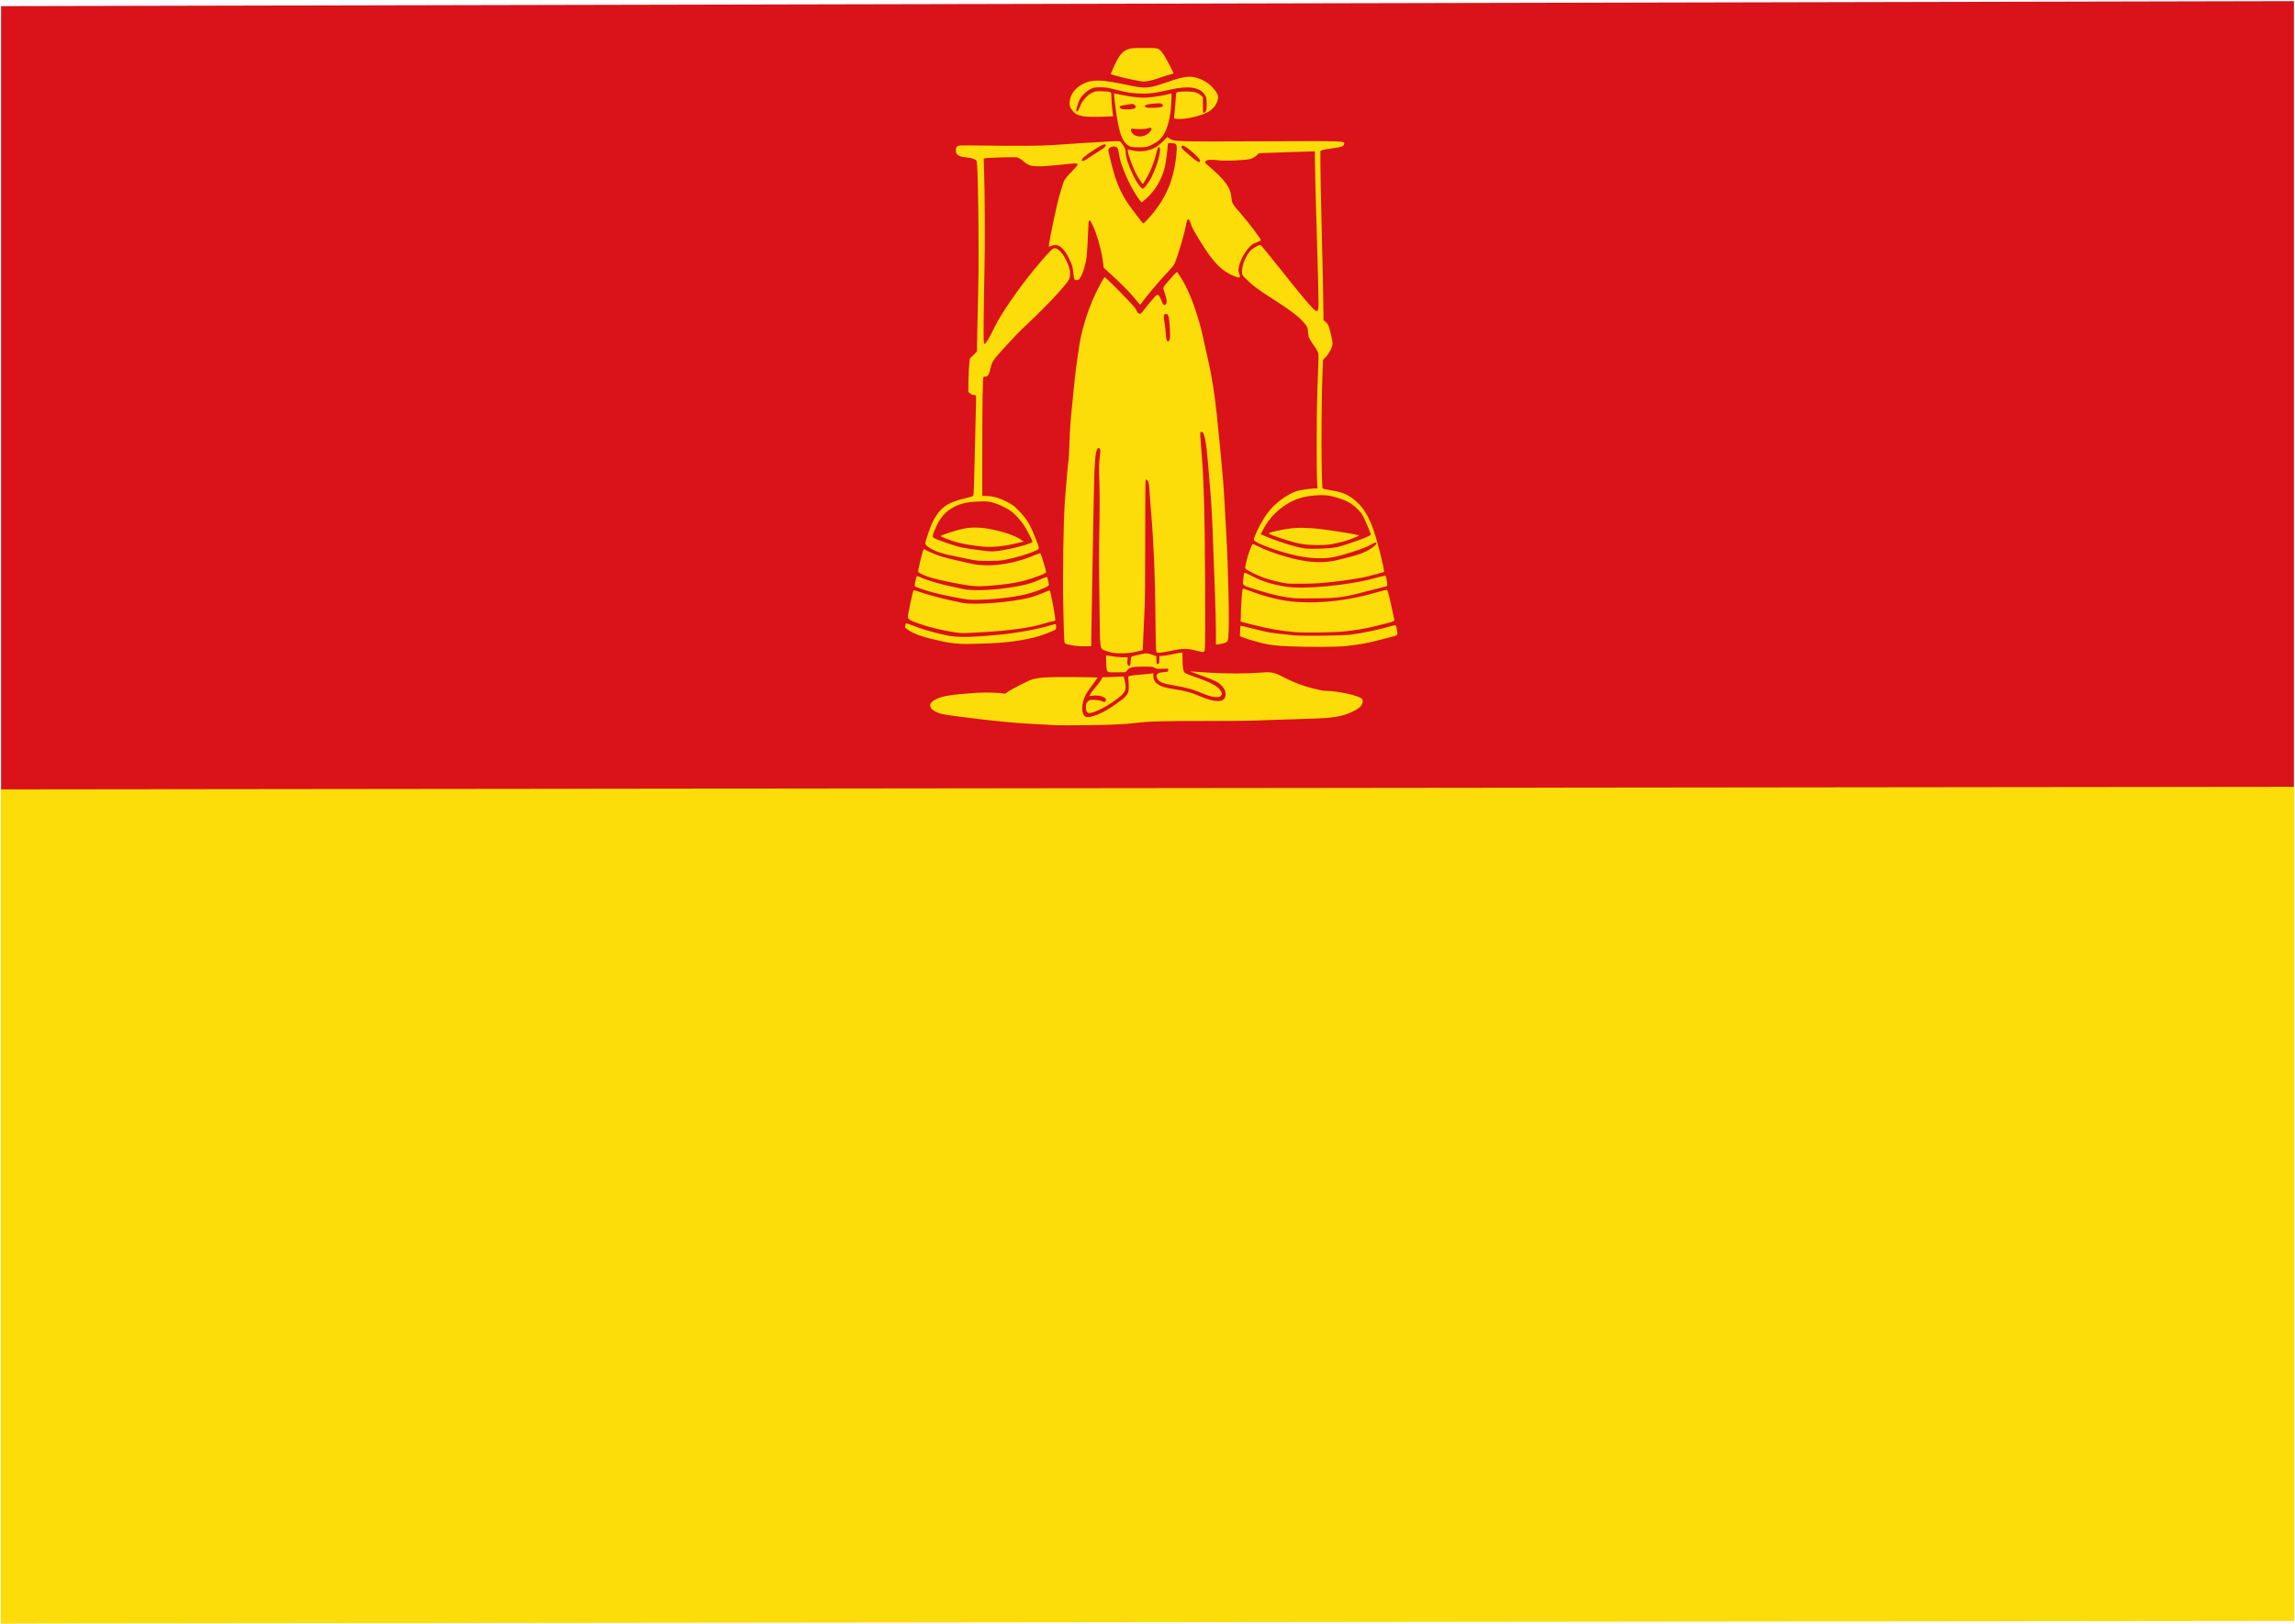<svg height="747.281" width="1055.906" xmlns="http://www.w3.org/2000/svg"><g transform="translate(350.812 72.719)"><path d="m-350.314-69.899v743.968l1054.915-2.303v-743.968z" fill="#da1219"/><g fill="#fcdd09"><path d="m-350.455 290.464v383.746l1055.196-1.188v-383.746z"/><path d="m135.377 260.927c-.845-.06-4.556-.251-8.246-.425-11.323-.535-20.664-1.447-37.899-3.701-6.535-.855-7.683-1.109-9.551-2.113-1.651-.887-2.066-1.276-2.421-2.267-.382-1.066.188-2.001 1.871-3.071 2.748-1.745 7.422-2.534 19.908-3.358 3.759-.248 11.163.012 12.085.423.327.146.765-.033 1.342-.548 1.146-1.022 10.143-5.67 11.73-6.059 3.68-.903 7.045-1.092 18.276-1.03 6.285.035 11.491.131 11.57.215.078.083-.41.892-1.085 1.797-3.596 4.821-4.218 5.799-4.995 7.849-1.33 3.508-1.064 7.393.569 8.32 1.904 1.081 8.634-1.681 14.101-5.786.769-.577 2.069-1.536 2.89-2.13.821-.594 1.827-1.616 2.236-2.271.64-1.026.743-1.503.744-3.437 0-1.236-.062-2.835-.139-3.554-.133-1.249-.102-1.319.699-1.556.461-.137 2.585-.384 4.72-.548 2.135-.165 4.368-.382 4.962-.483l1.08-.183v1.085c0 3.381 2.526 5.183 8.532 6.083 6.048.907 8.642 1.587 12.651 3.32 7.042 3.043 11.433 3.089 11.957.127.317-1.791-.09-3.079-1.467-4.639-1.575-1.786-3.027-2.531-9.59-4.919l-5.171-1.882 2.376.146c1.307.08 4.451.281 6.988.447 6.942.453 16.868.456 22.413.006 5.892-.477 6.598-.339 11.689 2.282 1.768.91 4.598 2.181 6.289 2.824 3.988 1.516 10.475 3.2 12.325 3.2 5.925 0 16.43 2.396 17.2 3.924.453.898-.137 2.685-1.201 3.634-1.197 1.068-4.16 2.589-6.521 3.347-4.341 1.394-8.308 1.777-22.222 2.144-6.226.164-14.214.43-17.75.59-3.536.16-15.108.276-25.716.258-18.323-.031-25.471.181-31.307.932-4.506.579-11.169.871-22.642.992-6.457.068-12.432.075-13.278.015zm14.535-5.673c-.785-.284-1.118-1.084-1.118-2.689 0-1.424.101-1.703.902-2.497.884-.876.948-.891 3.284-.766 1.521.081 2.719.314 3.311.645 1.034.576 1.727.281 1.727-.735 0-1.226-3.135-2.234-5.892-1.895l-1.701.209.48-.996c.264-.548 1.324-1.942 2.356-3.098 1.032-1.157 2.17-2.658 2.529-3.336l.653-1.233 2.115-.028c1.163-.015 3.29-.116 4.726-.223 1.436-.107 2.714-.128 2.84-.046.125.082.431 1.192.679 2.465.789 4.052.169 5.112-5.217 8.916-4.703 3.322-10.223 5.831-11.675 5.306zm56.884-7.492c-.769-.12-2.404-.65-3.634-1.178-4.939-2.118-7.712-2.905-14.022-3.982-4.876-.832-6.541-1.49-7.353-2.903-.692-1.204-.701-1.485-.078-2.295.393-.511.927-.677 2.725-.848 2.145-.204 2.236-.243 2.236-.954v-.741l-2.725.109c-2.308.092-2.842.024-3.494-.445-.672-.483-1.337-.553-5.242-.553-4.99 0-6.2.276-7.422 1.696l-.752.873-3.6.05c-5.357.074-5.025.325-5.267-3.971-.111-1.971-.134-3.656-.051-3.744.083-.088 1.258.056 2.611.319 1.353.263 3.552.479 4.886.478h2.426l-.144 1.557c-.097 1.051-.023 1.723.23 2.07.67.921 1.172.157 1.3-1.979.102-1.697.195-1.969.713-2.093.328-.078 1.791-.429 3.252-.778 3.215-.77 3.796-.76 6.06.101l1.767.672v1.69c0 1.775.311 2.313.991 1.714.264-.232.407-.918.407-1.953v-1.594l1.188-.003c.653 0 2.695-.335 4.536-.741 1.841-.406 3.697-.739 4.123-.739h.775l.017 2.891c.023 3.903.326 5.694 1.074 6.336.332.285 2.141 1.048 4.02 1.694 8.048 2.769 11.017 4.335 12.427 6.554.777 1.222.789 1.63.074 2.39-.596.632-1.503.7-4.053.3zm-45.717-20.183c-.853-.133-2.265-.526-3.138-.872-2.825-1.121-2.601.368-2.864-19.032-.297-21.868-.3-26.229-.031-39.673.129-6.447.111-14.42-.043-18.976-.221-6.539-.194-8.444.162-11.357.395-3.236.392-3.537-.038-3.993-.434-.46-.501-.454-1.003.09-1.02 1.107-1.446 6.804-1.705 22.821-.13 7.99-.364 20.799-.521 28.463s-.369 19.706-.47 26.758l-.185 12.823-2.971-.007c-3.086-.006-6.05-.341-8.045-.91-.982-.28-1.187-.474-1.334-1.264-.095-.513-.312-7.137-.482-14.72-.349-15.573.013-40.03.739-50.255.482-6.77 1.478-17.796 1.687-18.679.078-.326.258-3.795.401-7.709.262-7.178.554-11.275 1.267-17.79.214-1.957.535-5.226.714-7.264.655-7.466 2.504-20.608 3.471-24.668 2.225-9.341 5.042-16.683 9.452-24.635.614-1.107 1.216-1.974 1.338-1.927.434.167 6.05 5.698 10.08 9.929 3.822 4.012 4.425 4.774 4.819 6.084.085.281.496.601.914.713.62.165.868.055 1.34-.594.838-1.155 4.361-5.449 5.732-6.988 1.57-1.762 1.994-1.458 3.594 2.577.439 1.107 1.014 1.391 1.587.784.616-.654.528-2.099-.281-4.597-.39-1.204-.778-2.405-.862-2.67-.097-.304.333-1.069 1.166-2.075 2.012-2.431 4.906-5.597 5.117-5.597.207 0 2.118 3.035 3.619 5.749 2.971 5.373 6.616 15.971 8.435 24.526.638 2.999 1.718 7.854 2.401 10.79 1.436 6.173 2.923 15.421 3.74 23.275.946 9.082 1.947 19.212 2.256 22.83.16 1.875.479 5.478.707 8.005.229 2.528.602 8.131.83 12.453.228 4.321.538 9.992.689 12.601 1.042 17.988 1.533 43.33.93 48.032-.211 1.646-.301 1.816-1.207 2.28-.538.276-1.764.593-2.725.705l-1.747.204v-5.598c0-6.761-.554-23.295-1.682-50.813-.171-4.158-.557-10.429-.858-13.935-.301-3.506-.795-9.363-1.096-13.015-.785-9.509-1.537-13.68-2.593-14.387-.327-.219-.558-.202-.803.058-.273.289-.241 1.582.154 6.22.879 10.315.978 12.129 1.434 26.312.483 14.994.733 65.533.335 67.526-.272 1.36-.434 1.374-4.25.367-3.744-.988-6.135-.957-11.367.152-2.31.489-4.738.889-5.395.889-1.19 0-1.197-.006-1.397-1.26-.11-.693-.247-7.664-.303-15.492-.125-17.457-.806-33.972-1.936-46.994-.22-2.528-.549-6.864-.733-9.636-.288-4.347-.412-5.132-.901-5.707-.312-.367-.703-.667-.868-.667-.213 0-.293 7.971-.273 27.203.02 19.93-.076 29.066-.36 34.171-.213 3.832-.464 9.269-.557 12.082-.094 2.813-.196 5.114-.227 5.114-.031 0-1.479.334-3.216.741-3.318.778-7.348.94-10.636.427zm26.373-144.821c.285-1.787-.238-9.126-.727-10.212-.405-.9-1.352-1.123-1.884-.444-.324.414-.305.966.124 3.646.278 1.737.572 4.226.653 5.53.154 2.482.427 3.199 1.16 3.049.288-.059.52-.599.675-1.569zm54.424 141.857c-5.086-.227-8.462-.612-11.321-1.291-3.075-.73-8.172-2.229-9.545-2.807l-1.357-.571.094-2.327c.051-1.28.148-2.385.215-2.456.067-.071 2.478.489 5.357 1.245 2.879.756 6.368 1.571 7.751 1.811 2.308.4 3.903.588 11.6 1.366 3.483.352 21.996.154 25.577-.274 5.247-.627 13.941-2.446 18.81-3.934 1.326-.405 2.134-.522 2.311-.334.15.159.413 1.136.585 2.171.382 2.302.265 2.433-2.808 3.145-1.17.271-3.805.945-5.855 1.497-4.232 1.14-9.079 2.017-14.581 2.64-4.066.46-17.839.521-26.835.12zm-153.46-1.342c-1.768-.206-3.844-.509-4.612-.674-9.888-2.125-14.116-3.534-17.066-5.687-1.13-.824-1.266-1.037-1.106-1.725.1-.431.291-.902.423-1.046.138-.15 1.291.181 2.706.776 3.701 1.558 8.937 3.115 15.275 4.542 5.055 1.138 10.691 1.131 23.528-.03 9.087-.822 18.878-2.58 25.346-4.552 1.026-.313 1.938-.492 2.027-.398.089.094.161.66.161 1.259 0 1.235.058 1.194-3.987 2.839-6.7 2.726-16.853 4.434-28.159 4.737-2.844.076-6.555.182-8.246.235-1.691.053-4.521-.071-6.289-.277zm2.935-4.753c-6.188-.561-15.605-2.781-21.096-4.973-3.979-1.589-3.818-1.055-2.386-7.892 1.313-6.267 1.464-6.819 1.865-6.819.146 0 1.422.391 2.835.869 4.794 1.622 12.705 3.631 19.481 4.948 5.556 1.079 22.482-.255 30.957-2.44 1.576-.406 4.256-1.346 5.957-2.089 1.701-.743 3.139-1.301 3.196-1.24.462.49 2.815 13.378 2.531 13.865-.076.13-.676.316-1.333.412-.658.097-2.328.531-3.711.966-6.166 1.936-16.182 3.341-28.372 3.98-3.152.165-6.422.349-7.268.408-.846.059-2.041.062-2.656.007zm153.74-.416c-6.789-.576-12.402-1.561-19.819-3.477l-5.283-1.365.168-5.36c.138-4.404.595-9.554.876-9.88.035-.04 1.5.466 3.255 1.126 8.178 3.072 15.063 4.659 22.147 5.107 11.145.704 23.471-.802 36.069-4.409 2.59-.741 4.763-1.29 4.829-1.22.37.392 1.301 3.934 2.195 8.346.56 2.762 1.084 5.136 1.165 5.276.325.558-.61 1.111-2.648 1.567-1.179.264-3.866.933-5.971 1.488-4.002 1.055-9.32 1.959-14.762 2.511-4.279.434-18.366.618-22.222.291zm-150.805-15.007c-4.194-.637-10.757-1.968-15.374-3.117-2.85-.709-8.421-2.578-8.787-2.947-.32-.322.606-4.719.993-4.719.146 0 .732.21 1.304.466 3.65 1.637 9.973 3.457 16.833 4.846.846.171 2.229.461 3.075.645 3.869.839 12.233.644 20.126-.469 7.297-1.029 11.047-2.002 15.594-4.046 1.428-.642 2.707-1.094 2.842-1.005.24.157.851 2.723.851 3.573 0 .523-.859 1.002-4.219 2.348-5.167 2.07-11.508 3.346-20.654 4.156-4.674.414-10.777.545-12.583.27zm150.525-.585c-5.522-.563-9.336-1.406-17.191-3.801-4.985-1.52-5.453-1.689-6.044-2.19-.557-.472-.578-.65-.351-3.004.133-1.377.343-2.611.468-2.744.125-.133 1.565.479 3.199 1.36 4.696 2.531 9.59 4.074 16.146 5.091 8.178 1.269 28.508-.644 39.914-3.756 2.966-.809 5.503-1.399 5.638-1.31.294.192.85 2.805.85 3.992 0 .74-.126.866-1.048 1.04-.577.109-3.25.784-5.94 1.499-12.941 3.439-15.043 3.754-25.717 3.855-4.843.045-9.308.031-9.923-.031zm-149.128-5.759c-3.24-.343-14.328-2.573-17.69-3.557-2.69-.787-5.344-1.937-6.252-2.708-.237-.201-.042-1.42.742-4.635 1.181-4.842 1.58-6.095 1.888-5.927 4.468 2.433 8.91 3.928 16.141 5.431 1.999.415 4.074.873 4.612 1.016 8.209 2.192 19.977.705 30.556-3.862 1.095-.473 2.088-.758 2.206-.633.375.398 2.756 8.386 2.586 8.677-.263.451-1.474 1.016-4.6 2.147-6.025 2.179-10.817 3.137-19.523 3.903-5.435.478-7.292.504-10.666.146zm145.354-1.078c-3.437-.573-7.402-1.557-10.157-2.52-3.448-1.205-7.916-3.413-8.551-4.224-.308-.393-.269-.898.234-3.065.748-3.22 2.48-8.073 2.949-8.264.192-.078 1.468.447 2.836 1.168 2.675 1.41 8.89 3.687 12.608 4.618 1.262.316 2.412.652 2.555.746.143.094 2.129.517 4.414.94 6.307 1.169 11.22 1.129 16.592-.136 9.795-2.306 12.734-3.355 16.143-5.764 2.594-1.833 2.297-3.165-.34-1.526-1.801 1.119-4.208 2.059-9.793 3.822-6.688 2.111-9.75 2.685-14.116 2.646-5.967-.053-11.123-.997-19.126-3.5-5.389-1.686-9.718-3.493-10.833-4.523-.423-.391-.429-.55-.063-1.649 1.071-3.22 3.788-8.253 6.117-11.333 3.243-4.287 8.655-8.318 13.282-9.892 1.299-.442 6.497-1.215 8.216-1.221l1.368-.005-.196-3.28c-.285-4.773-.21-33.669.107-41.639.719-18.042.717-16.762.024-18.204-.344-.715-.745-1.448-.892-1.629-.933-1.15-3.074-4.579-3.167-5.073-.062-.326-.183-1.438-.268-2.471-.141-1.7-.279-2.031-1.462-3.499-2.448-3.039-6.421-6.087-15.318-11.75-6.331-4.03-9.055-6.097-11.961-9.076-1.589-1.63-1.607-1.667-1.607-3.349 0-2.908 1.682-6.973 3.897-9.418 1.118-1.234 3.997-2.836 4.633-2.578.362.147 3.23 3.67 15.633 19.2 4.564 5.715 8.925 10.693 9.609 10.969.532.214.811.174 1.128-.162.373-.396.383-2.018.086-14.17-.185-7.547-.458-17.458-.607-22.024-.448-13.73-.843-29.42-.84-33.29v-3.641l-6.08.178c-3.344.098-9.129.291-12.856.428l-6.776.251-1.178 1.07c-.648.588-1.813 1.273-2.588 1.521-1.899.608-11.483 1.076-14.501.707-3.887-.474-5.608-.379-6.222.344-.53.623-.526.632.716 1.705 8.5 7.337 10.739 10.451 11.117 15.458.163 2.163.418 2.581 4.236 6.966 4.078 4.683 9.254 11.562 9.254 12.299 0 .123-.941.587-2.091 1.032-1.754.678-2.328 1.084-3.564 2.513-1.827 2.113-3.121 4.388-4.001 7.031-.794 2.386-.835 3.144-.263 4.864.584 1.755.253 2.029-1.612 1.332-6.074-2.27-10.008-6.088-15.669-15.207-3.768-6.07-4.481-7.394-5.222-9.709-.346-1.081-.62-1.486-1.004-1.486-.449 0-.625.509-1.179 3.41-.631 3.305-2.531 9.871-4.368 15.092-.819 2.327-1.103 2.768-3.268 5.069-4.269 4.537-10.364 11.728-12.524 14.775-.372.525-.757.918-.856.872-.098-.045-1.033-1.149-2.077-2.454-2.294-2.867-6.348-7.003-11.098-11.322l-3.526-3.206-.191-1.692c-.624-5.542-2.449-12.365-4.65-17.389-1.458-3.329-2.048-3.543-2.151-.781-.234 6.291-.68 13.645-.935 15.415-.616 4.278-2.418 9.255-3.591 9.921-.827.469-1.647.368-1.954-.241-.152-.302-.39-1.741-.527-3.198-.219-2.318-.435-3.045-1.721-5.81-1.583-3.404-3.291-5.572-4.977-6.319-1.233-.546-1.979-.543-3.236.014-.552.245-1.118.445-1.257.445-.318 0 1.597-9.918 3.636-18.827.861-3.76 2.742-10.233 3.356-11.547.309-.661 1.894-2.574 3.523-4.251 3.789-3.902 3.739-4.02-1.473-3.471-11.367 1.197-15.053 1.353-17.456.742-.966-.246-1.996-.858-3.296-1.958-1.076-.911-2.305-1.684-2.853-1.794-1.112-.223-13.459.095-14.649.378l-.797.189.167 4.778c.368 10.557.472 33.939.203 45.545-.157 6.767-.323 17.372-.369 23.566-.076 10.273-.043 11.27.378 11.357.512.106 2.268-2.815 4.596-7.645 3.056-6.34 11.042-17.899 18.948-27.426 5.009-6.035 7.505-8.714 8.29-8.897 1.772-.413 4.092 1.92 6.012 6.047 1.4 3.01 1.731 4.661 1.401 6.995-.162 1.148-.545 1.787-2.451 4.093-4.162 5.034-9.155 10.17-18.513 19.042-2.978 2.823-3.987 3.875-9.673 10.08-4.534 4.948-5.298 6.131-5.895 9.123-.17.853-.484 1.913-.698 2.357-.432.897-1.359 1.545-1.798 1.257-.157-.103-.446-.047-.641.125-.432.38-.599 10.695-.599 36.948v17.79l2.11.071c3.018.101 6.117 1.018 9.491 2.806 2.587 1.372 3.266 1.908 5.73 4.528 3.23 3.434 4.695 5.876 6.981 11.632 2.194 5.525 2.178 5.265.385 6.106-3.438 1.613-9.321 3.366-14.773 4.404-1.283.244-4.104.394-7.268.386-4.282-.01-5.7-.13-8.246-.695-1.691-.375-4.333-.923-5.87-1.218-6.94-1.333-10.851-2.637-13.278-4.427-1.849-1.364-1.849-1.376-.234-6.081 1.472-4.288 2.311-6.155 3.741-8.32 2.994-4.534 6.026-6.332 13.764-8.164 1.581-.374 3.045-.825 3.251-1.002.299-.256.446-3.712.719-16.925.189-9.132.427-19.272.529-22.533.103-3.261.137-6.163.077-6.449-.077-.367-.382-.519-1.04-.519-.58 0-1.225-.269-1.714-.716l-.784-.716.081-5.288c.045-2.909.207-6.356.361-7.66l.28-2.372 1.623-1.631 1.623-1.631.187-10.377c.103-5.707.279-13.379.392-17.048.285-9.285.2-35.942-.157-49.023-.252-9.26-.365-11.003-.741-11.444-.513-.601-1.935-1.087-3.929-1.343-.769-.099-1.932-.249-2.584-.335-.693-.091-1.536-.467-2.027-.905-.691-.617-.84-.973-.84-2.012 0-.906.166-1.421.588-1.827.563-.54 1.063-.559 11.391-.431 17.829.221 27.297.155 32.605-.23 6.073-.44 21.513-1.425 26.592-1.697 2.019-.108 3.922-.112 4.229-.009.307.103 1.036.951 1.621 1.884.926 1.478 1.076 1.96 1.164 3.746.164 3.35 3.692 11.617 6.369 14.924.561.693 1.189 1.26 1.395 1.26.698 0 3.127-3.269 4.311-5.802 2.552-5.462 4.157-11.362 3.549-13.042-.342-.945-1.192.322-1.562 2.328-.352 1.91-1.739 5.983-2.807 8.244-.886 1.876-3.129 5.902-3.378 6.066-.298.195-3.168-4.456-4.052-6.565-2.256-5.384-3.412-9.323-2.731-9.31.133.003.996.198 1.918.434 3.346.857 7.25.387 10.406-1.252.857-.445 2.483-1.725 3.613-2.844l2.054-2.035 1.013.634c2.346 1.469 2.049 1.459 41.894 1.306 39.778-.153 38.721-.188 38.477 1.249-.18 1.059-1.337 1.456-6.052 2.077-1.845.243-3.7.588-4.123.767l-.769.325v5.968c0 3.282.183 13.173.41 21.979.558 21.658.998 42.247.994 46.455v3.464l.845.638c.465.351 1.096 1.161 1.404 1.8.65 1.352 1.944 6.926 1.944 8.375 0 1.435-1.581 4.579-3.085 6.136l-1.297 1.343-.2 4.736c-.709 16.755-.673 53.685.052 54.455.124.13 1.539.438 3.146.683 4.262.65 6.737 1.421 9.034 2.815 5.775 3.505 9.433 9.151 12.295 18.979 2.03 6.971 4.082 15.74 3.716 15.881-1.062.411-7.183 2.011-9.543 2.495-5.059 1.036-12.801 2.066-20.097 2.672-3.413.284-13.76.353-15.264.102zm-132.636-14.938c5.926-.72 15.793-3.369 15.793-4.241 0-.541-2.253-4.97-3.656-7.185-1.567-2.475-4.329-5.534-6.205-6.871-2.17-1.547-5.763-3.251-8.308-3.939-2.1-.568-2.88-.625-6.709-.488-5.186.185-7.996.837-11.461 2.66-3.466 1.824-5.829 4.416-7.766 8.52-.81 1.715-1.547 3.605-1.638 4.199-.15.983-.088 1.123.694 1.552 1.461.801 9.845 3.653 12.204 4.15 2.425.512 4.925.888 9.923 1.495 4.163.505 4.175.505 7.128.147zm-9.085-2.193c-4.73-.641-6.983-1.034-9.397-1.641-2.567-.645-7.934-2.68-7.934-3.008 0-.335 6.773-2.572 9.908-3.273 3.772-.843 8.138-.835 12.593.022 6.388 1.229 11.578 2.983 14.268 4.822l1.386.947-2.655.67c-6.814 1.72-12.733 2.196-18.169 1.459zm165.024.439c4.875-1.114 15.551-5.061 15.551-5.749 0-.523-2.848-7.277-3.737-8.865-.98-1.75-3.472-4.17-5.81-5.644-2.303-1.452-7.226-3.1-10.468-3.506-3.108-.389-8.031.014-11.571.948-7.464 1.968-14.276 7.589-18.03 14.877l-1.032 2.004 1.072.475c5.971 2.646 14.438 5.343 18.968 6.041 3.049.47 11.963.126 15.057-.582zm-16.595-1.515c-3.366-.696-5.039-1.169-10.063-2.85-4.37-1.462-5.061-1.814-4.368-2.225.704-.418 6.94-1.7 10.003-2.056 4.404-.513 10.788-.157 18.544 1.033 9.913 1.521 12.754 2.05 12.494 2.326-.222.236-1.938.964-4.387 1.862-1.827.67-5.704 1.658-8.246 2.1-3.433.598-10.639.5-13.976-.19zm-70.37-149.485c8.012-8.709 11.927-17.632 13.072-29.789.425-4.516.242-4.941-2.174-5.063-1.285-.065-1.745.013-1.747.297-.013 1.697-.952 8.85-1.412 10.742-1.384 5.69-4.53 10.975-8.677 14.573l-1.989 1.726-.808-1.024c-2.614-3.315-5.563-8.899-7.781-14.737-1.1-2.896-1.404-4.033-1.952-7.325-.34-2.043-.675-2.496-1.996-2.706-1.12-.178-2.776.751-2.776 1.557 0 .971 1.976 8.992 2.934 11.914 2.05 6.246 4.171 10.299 8.248 15.758 3.188 4.268 4.739 6.226 4.931 6.226.082 0 1.039-.967 2.127-2.15zm23.916-26.688c.128-.697-1.531-2.501-4.514-4.91-2.583-2.087-3.682-2.554-3.992-1.698-.207.571.145.971 3.117 3.542 4.274 3.698 5.179 4.213 5.389 3.066zm-51.086-1.481c1.299-.858 3.521-2.292 4.939-3.187 2.494-1.575 3.048-2.124 2.717-2.692-.357-.613-1.483-.152-4.948 2.028-3.933 2.474-6.305 4.485-5.969 5.06.341.586.803.414 3.261-1.209zm19.486-4.95c-4.339-1.454-6.029-6.437-7.875-23.214-.085-.775-.121-1.408-.079-1.408.042 0 1.689.328 3.659.73 5.027 1.024 8.88 1.426 11.488 1.197 4.406-.386 8.372-1.054 10.877-1.831.513-.159.527-.01.352 3.798-.322 7.018-1.661 12.352-3.921 15.617-1.283 1.854-2.417 2.769-5.14 4.149-2.074 1.05-2.307 1.101-5.382 1.159-1.768.033-3.559-.055-3.979-.196zm6.657-5.464c1.418-.701 2.634-1.97 2.634-2.752 0-.633-.794-.817-1.585-.368-.676.384-4.829.525-6.94.236-.677-.093-.854.003-.921.496-.046.336.17.95.478 1.365 1.334 1.798 3.921 2.216 6.335 1.023zm-5.892-11.989c1.397-.261 1.684-1.226.59-1.986-.586-.408-.945-.438-2.183-.183-.815.167-2.133.389-2.928.494-1.886.247-2.209 1.095-.65 1.707.599.235 3.851.215 5.171-.032zm13.497-1.074c.518-.512.135-1.287-.732-1.484-1.009-.23-6.002.299-6.73.712-.712.404-.727.579-.095 1.073.628.491 7.014.237 7.558-.301zm5.968 5.551c-.59-.119-.644-.25-.499-1.22.197-1.327.719-7.355.813-9.385.067-1.477.07-1.479 1.186-1.688 1.99-.372 6.401-.264 7.846.192.758.239 1.819.825 2.357 1.303l.978.868.035 3.219c.044 4.081.029 3.96.517 3.96.857 0 1.323-1.705 1.222-4.462-.086-2.333-.184-2.738-.944-3.889-2.254-3.415-7.468-4.18-15.722-2.305-6.852 1.556-8.632 1.825-12.222 1.846-4.546.026-7.829-.43-12.998-1.807-3.36-.895-4.555-1.081-6.988-1.087-2.607-.006-3.113.082-4.533.788-1.999.994-4.262 3.212-5.13 5.028-.774 1.621-1.688 4.918-1.436 5.185.422.447.978-.267 1.679-2.155.95-2.559 3.229-5.176 5.484-6.298 1.399-.696 1.863-.771 4.495-.731 1.614.025 3.281.188 3.704.363.752.312.769.371.77 2.772 0 1.349.19 3.776.419 5.393.23 1.617.386 2.971.348 3.01-.039.038-2.46.134-5.381.212-8.06.215-10.903-.272-12.741-2.182-1.603-1.666-2.028-2.755-1.857-4.754.285-3.328 2.593-6.39 6.192-8.214 4.227-2.141 8.49-2.031 20.405.529 8.301 1.783 9.588 1.69 18.27-1.315 7.361-2.548 10.001-2.957 13.296-2.063 2.83.768 5.465 2.287 7.264 4.185 2.266 2.391 3.094 3.945 2.846 5.345-.512 2.897-2.367 5.21-5.316 6.628-4.085 1.965-11.325 3.341-14.36 2.731zm-15.552-17.171c-4.053-.574-14.116-3.008-14.116-3.415 0-.138.771-1.934 1.714-3.99 2.117-4.618 3.722-6.51 6.276-7.398 1.424-.495 2.47-.575 7.524-.575 6.68 0 6.597-.027 8.6 2.767 1.084 1.511 4.677 8.296 4.678 8.832 0.0.183-.523.421-1.162.53-.64.108-2.998.848-5.241 1.644-3.899 1.383-6.405 1.869-8.271 1.605z"/></g></g></svg>